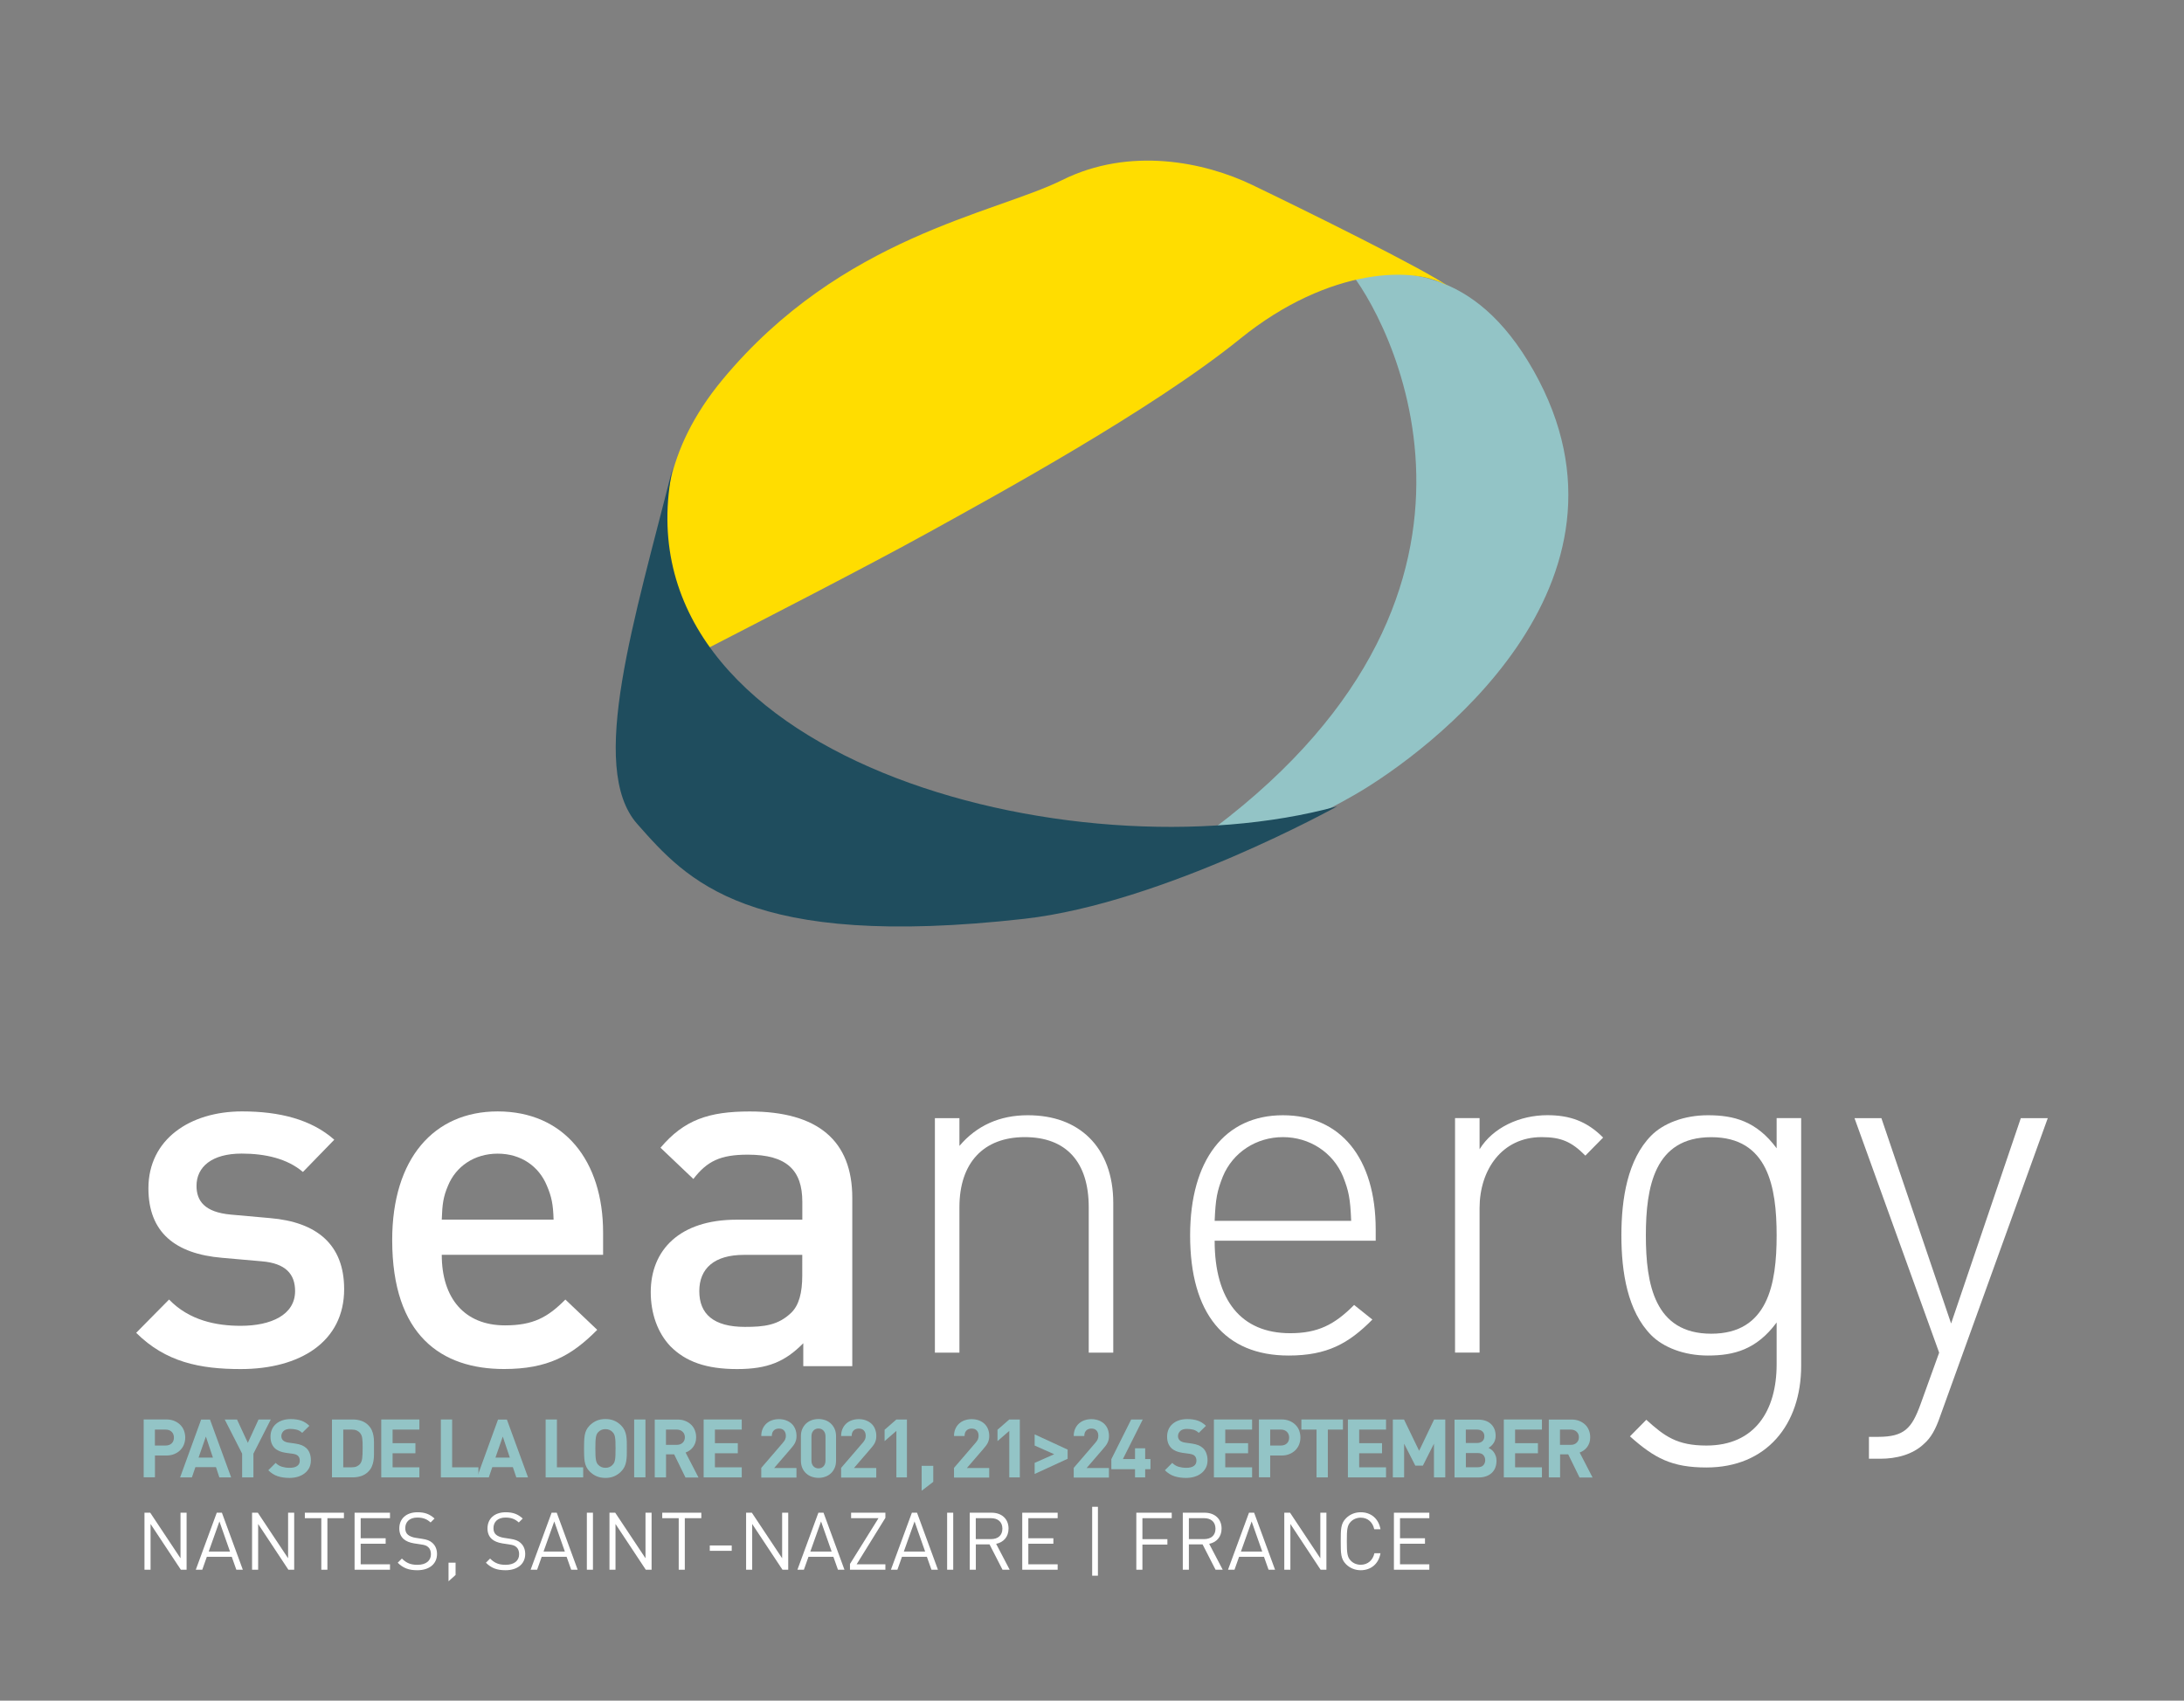 <?xml version="1.0" encoding="UTF-8"?> <!-- Generator: Adobe Illustrator 23.1.1, SVG Export Plug-In . SVG Version: 6.00 Build 0) --> <svg xmlns="http://www.w3.org/2000/svg" xmlns:xlink="http://www.w3.org/1999/xlink" version="1.1" id="Calque_1" x="0px" y="0px" viewBox="0 0 387.3 301.57" style="enable-background:new 0 0 387.3 301.57;" xml:space="preserve"><rect x="0" y="0" width="387.3" height="301.57" fill="#808080" stroke="none"/> <style type="text/css"> .st0{fill:#93C4C6;} .st1{fill:#FFDD00;} .st2{fill:#1F4D5E;} .st3{fill:#FFFFFF;} </style> <g> <path class="st0" d="M239.67,48.54c8,10.37,32.56,59.65-30.03,102.39c10.95-1.7,17.96-2.7,30.74-10.08 c12.77-7.39,52.99-37.21,31.58-75.12C261.28,46.84,248.09,48.12,239.67,48.54"></path> <path class="st1" d="M125.42,115c0,0-18.31-22.37,2.73-47.71c21.05-25.35,48.21-29.4,60.21-35.36c12-5.97,25.26-3.2,33.68,0.85 C230.47,36.83,253,47.9,257,50.89c-5.68-3.84-21.26-3.62-37.05,9.16c-15.79,12.78-44,28.12-55.16,34.3 C153.63,100.52,134.48,110.32,125.42,115"></path> <path class="st2" d="M237.14,142.98c-47.16,12.92-128.56-8.8-117.82-60.14c-6.74,26.84-15.16,53.25-6.32,63.26 c8.84,10.01,19.6,22.34,68.63,16.83C206.26,160.16,237.14,142.98,237.14,142.98"></path> <path class="st3" d="M193.07,239.86v-25.8c0-8.02-4.01-12.42-11.34-12.42c-7.33,0-11.59,4.57-11.59,12.42v25.8h-4.35v-41.58h4.35 v4.92c3.07-3.62,7.16-5.44,12.11-5.44c4.6,0,8.27,1.38,10.91,3.97c2.73,2.68,4.26,6.64,4.26,11.56v26.57H193.07z"></path> <path class="st3" d="M238.17,208.63c-1.79-4.31-5.97-6.99-10.66-6.99c-4.69,0-8.87,2.67-10.66,6.99c-1.02,2.59-1.28,3.88-1.45,7.85 h24.21C239.45,212.52,239.19,211.22,238.17,208.63 M215.4,220.02c0,10.53,4.69,16.39,13.39,16.39c4.86,0,7.84-1.47,11.34-5.01 l3.24,2.59c-4.18,4.23-8.01,6.38-14.84,6.38c-11.34,0-17.48-7.41-17.48-21.3c0-13.38,6.14-21.31,16.45-21.31 c10.23,0,16.46,7.59,16.46,20.27v1.98H215.4z"></path> <path class="st3" d="M281.14,204.92c-2.47-2.5-4.35-3.28-7.76-3.28c-7.08,0-11,5.86-11,12.59v25.62h-4.35v-41.58h4.35v5.52 c2.39-3.88,7.16-6.04,12.02-6.04c3.92,0,6.99,1.04,9.89,3.97L281.14,204.92z"></path> <path class="st3" d="M303.46,201.65c-10.06,0-11.59,8.8-11.59,17.43c0,8.62,1.53,17.42,11.59,17.42c10.06,0,11.6-8.8,11.6-17.42 C315.06,210.45,313.53,201.65,303.46,201.65 M302.61,260.22c-6.14,0-9.21-1.64-13.56-5.52l2.9-2.94c3.24,2.94,5.46,4.57,10.66,4.57 c8.61,0,12.45-6.21,12.45-14.4v-7.42c-3.58,4.83-7.59,5.86-12.19,5.86c-4.27,0-7.93-1.47-10.06-3.62 c-4.18-4.23-5.28-11.13-5.28-17.68c0-6.56,1.11-13.46,5.28-17.69c2.13-2.16,5.8-3.62,10.06-3.62c4.6,0,8.61,1.03,12.19,5.86v-5.35 h4.35v43.91C319.41,252.63,313.27,260.22,302.61,260.22"></path> <path class="st3" d="M344.05,251.16c-0.77,2.24-1.62,3.79-2.82,4.83c-2.05,1.99-5.03,2.68-7.76,2.68h-2.04v-3.88h1.62 c4.69,0,5.97-1.55,7.5-5.7l3.33-9.23l-15.01-41.58h4.77l12.36,36.41l12.36-36.41h4.78L344.05,251.16z"></path> <path class="st3" d="M42.68,242.77c-7.22,0-13.31-1.23-18.53-6.43l5.83-5.9c3.57,3.7,8.35,4.66,12.7,4.66 c5.39,0,9.65-1.94,9.65-6.16c0-2.99-1.65-4.93-5.92-5.28l-7.04-0.62c-8.27-0.7-13.05-4.49-13.05-12.32 c0-8.71,7.39-13.64,16.61-13.64c6.61,0,12.27,1.41,16.35,5.02l-5.56,5.72c-2.79-2.38-6.7-3.26-10.87-3.26c-5.31,0-8,2.38-8,5.72 c0,2.64,1.39,4.67,6.09,5.1l6.96,0.62c8.26,0.7,13.13,4.66,13.13,12.59C61.04,237.93,53.21,242.77,42.68,242.77"></path> <path class="st3" d="M96.96,210.2c-1.39-3.34-4.52-5.63-8.7-5.63c-4.18,0-7.4,2.29-8.79,5.63c-0.87,2.02-1.04,3.35-1.13,6.07h19.83 C98.09,213.55,97.83,212.23,96.96,210.2 M78.34,222.52c0,7.66,4,12.5,11.22,12.5c4.96,0,7.57-1.41,10.7-4.58l5.65,5.37 c-4.52,4.58-8.78,6.95-16.53,6.95c-11.05,0-19.83-5.9-19.83-22.88c0-14.43,7.39-22.8,18.7-22.8c11.83,0,18.7,8.8,18.7,21.47v3.96 H78.34z"></path> <path class="st3" d="M142.27,222.52h-10.35c-5.22,0-7.91,2.38-7.91,6.43c0,4.05,2.52,6.34,8.09,6.34c3.39,0,5.91-0.27,8.26-2.55 c1.31-1.32,1.91-3.43,1.91-6.6V222.52z M142.45,242.24v-4.05c-3.22,3.25-6.26,4.58-11.74,4.58c-5.48,0-9.13-1.32-11.83-4.05 c-2.26-2.38-3.48-5.81-3.48-9.59c0-7.48,5.13-12.85,15.22-12.85h11.66v-3.17c0-5.63-2.79-8.36-9.66-8.36 c-4.87,0-7.22,1.14-9.66,4.31l-5.83-5.54c4.18-4.93,8.53-6.43,15.83-6.43c12.09,0,18.18,5.19,18.18,15.32v29.84H142.45z"></path> <polygon class="st3" points="32.07,278.35 26.7,270.24 26.7,278.35 25.62,278.35 25.62,268.24 26.64,268.24 32.01,276.32 32.01,268.24 33.09,268.24 33.09,278.35 "></polygon> <path class="st3" d="M41.91,278.35l-0.81-2.29h-4.42l-0.81,2.29h-1.15l3.72-10.11h0.91l3.71,10.11H41.91z M38.91,269.79l-1.9,5.34 h3.78L38.91,269.79z"></path> <polygon class="st3" points="51.14,278.35 45.78,270.24 45.78,278.35 44.7,278.35 44.7,268.24 45.72,268.24 51.09,276.32 51.09,268.24 52.17,268.24 52.17,278.35 "></polygon> <polygon class="st3" points="58.06,269.21 58.06,278.35 56.98,278.35 56.98,269.21 54.06,269.21 54.06,268.24 60.99,268.24 60.99,269.21 "></polygon> <polygon class="st3" points="62.88,278.35 62.88,268.24 69.16,268.24 69.16,269.21 63.96,269.21 63.96,272.77 68.39,272.77 68.39,273.74 63.96,273.74 63.96,277.39 69.16,277.39 69.16,278.35 "></polygon> <path class="st3" d="M74,278.44c-1.52,0-2.51-0.38-3.47-1.33l0.74-0.74c0.84,0.84,1.62,1.11,2.76,1.11c1.48,0,2.39-0.7,2.39-1.88 c0-0.53-0.16-0.98-0.48-1.26c-0.33-0.28-0.58-0.37-1.32-0.48l-1.18-0.18c-0.8-0.13-1.42-0.38-1.86-0.77 c-0.51-0.45-0.77-1.08-0.77-1.89c0-1.72,1.24-2.86,3.24-2.86c1.29,0,2.14,0.33,3.01,1.11l-0.7,0.7c-0.62-0.57-1.29-0.87-2.36-0.87 c-1.35,0-2.13,0.75-2.13,1.88c0,0.5,0.14,0.89,0.46,1.16c0.31,0.27,0.84,0.47,1.36,0.55l1.11,0.17c0.95,0.14,1.42,0.34,1.85,0.71 c0.55,0.47,0.85,1.16,0.85,2C77.49,277.35,76.1,278.44,74,278.44"></path> <polygon class="st3" points="79.54,280.4 79.54,277.1 80.79,277.1 80.79,279.28 "></polygon> <path class="st3" d="M89.64,278.44c-1.52,0-2.51-0.38-3.47-1.33l0.74-0.74c0.84,0.84,1.62,1.11,2.76,1.11 c1.48,0,2.39-0.7,2.39-1.88c0-0.53-0.16-0.98-0.48-1.26c-0.33-0.28-0.58-0.37-1.32-0.48l-1.18-0.18c-0.8-0.13-1.42-0.38-1.86-0.77 c-0.51-0.45-0.77-1.08-0.77-1.89c0-1.72,1.24-2.86,3.24-2.86c1.29,0,2.14,0.33,3.01,1.11l-0.7,0.7c-0.62-0.57-1.29-0.87-2.36-0.87 c-1.35,0-2.13,0.75-2.13,1.88c0,0.5,0.14,0.89,0.46,1.16c0.31,0.27,0.84,0.47,1.36,0.55l1.11,0.17c0.95,0.14,1.42,0.34,1.85,0.71 c0.55,0.47,0.85,1.16,0.85,2C93.13,277.35,91.74,278.44,89.64,278.44"></path> <path class="st3" d="M101.29,278.35l-0.81-2.29h-4.42l-0.81,2.29H94.1l3.72-10.11h0.91l3.71,10.11H101.29z M98.29,269.79l-1.9,5.34 h3.78L98.29,269.79z"></path> <rect x="104.07" y="268.24" class="st3" width="1.08" height="10.11"></rect> <polygon class="st3" points="114.52,278.35 109.15,270.24 109.15,278.35 108.08,278.35 108.08,268.24 109.1,268.24 114.47,276.32 114.47,268.24 115.55,268.24 115.55,278.35 "></polygon> <polygon class="st3" points="121.44,269.21 121.44,278.35 120.36,278.35 120.36,269.21 117.44,269.21 117.44,268.24 124.37,268.24 124.37,269.21 "></polygon> <rect x="125.87" y="274.05" class="st3" width="3.89" height="0.95"></rect> <polygon class="st3" points="138.76,278.35 133.39,270.24 133.39,278.35 132.31,278.35 132.31,268.24 133.33,268.24 138.7,276.32 138.7,268.24 139.78,268.24 139.78,278.35 "></polygon> <path class="st3" d="M148.6,278.35l-0.81-2.29h-4.42l-0.81,2.29h-1.15l3.72-10.11h0.91l3.71,10.11H148.6z M145.6,269.79l-1.9,5.34 h3.78L145.6,269.79z"></path> <polygon class="st3" points="150.73,278.35 150.73,277.33 155.79,269.21 150.93,269.21 150.93,268.24 157.01,268.24 157.01,269.15 151.91,277.39 157.01,277.39 157.01,278.35 "></polygon> <path class="st3" d="M165.18,278.35l-0.81-2.29h-4.42l-0.81,2.29h-1.15l3.72-10.11h0.91l3.71,10.11H165.18z M162.18,269.79 l-1.9,5.34h3.78L162.18,269.79z"></path> <rect x="167.96" y="268.24" class="st3" width="1.08" height="10.11"></rect> <path class="st3" d="M177.78,278.35l-2.3-4.49h-2.43v4.49h-1.08v-10.11h3.88c1.76,0,3,1.07,3,2.81c0,1.48-0.89,2.44-2.2,2.71 l2.4,4.59H177.78z M175.74,269.21h-2.7v3.71h2.7c1.18,0,2.02-0.61,2.02-1.85C177.76,269.83,176.92,269.21,175.74,269.21"></path> <polygon class="st3" points="181.28,278.35 181.28,268.24 187.56,268.24 187.56,269.21 182.36,269.21 182.36,272.77 186.8,272.77 186.8,273.74 182.36,273.74 182.36,277.39 187.56,277.39 187.56,278.35 "></polygon> <rect x="193.68" y="267.19" class="st3" width="1.02" height="12.22"></rect> <polygon class="st3" points="202.59,269.21 202.59,272.93 207.02,272.93 207.02,273.89 202.59,273.89 202.59,278.35 201.51,278.35 201.51,268.24 207.79,268.24 207.79,269.21 "></polygon> <path class="st3" d="M215.56,278.35l-2.3-4.49h-2.43v4.49h-1.08v-10.11h3.88c1.76,0,3,1.07,3,2.81c0,1.48-0.9,2.44-2.2,2.71 l2.4,4.59H215.56z M213.53,269.21h-2.7v3.71h2.7c1.18,0,2.02-0.61,2.02-1.85C215.54,269.83,214.71,269.21,213.53,269.21"></path> <path class="st3" d="M224.96,278.35l-0.81-2.29h-4.42l-0.81,2.29h-1.15l3.72-10.11h0.91l3.71,10.11H224.96z M221.96,269.79 l-1.9,5.34h3.78L221.96,269.79z"></path> <polygon class="st3" points="234.19,278.35 228.83,270.24 228.83,278.35 227.75,278.35 227.75,268.24 228.77,268.24 234.14,276.32 234.14,268.24 235.22,268.24 235.22,278.35 "></polygon> <path class="st3" d="M241.3,278.44c-0.99,0-1.9-0.37-2.59-1.05c-0.95-0.95-0.95-1.95-0.95-4.09c0-2.14,0-3.14,0.95-4.09 c0.68-0.68,1.59-1.05,2.59-1.05c1.82,0,3.17,1.11,3.51,3.01h-1.11c-0.27-1.24-1.14-2.05-2.4-2.05c-0.67,0-1.31,0.26-1.75,0.71 c-0.64,0.65-0.71,1.35-0.71,3.46c0,2.12,0.07,2.81,0.71,3.47c0.44,0.46,1.08,0.71,1.75,0.71c1.26,0,2.16-0.81,2.43-2.04h1.08 C244.48,277.33,243.1,278.44,241.3,278.44"></path> <polygon class="st3" points="247.19,278.35 247.19,268.24 253.47,268.24 253.47,269.21 248.27,269.21 248.27,272.77 252.7,272.77 252.7,273.74 248.27,273.74 248.27,277.39 253.47,277.39 253.47,278.35 "></polygon> <path class="st0" d="M32.85,254.91c0,0.43-0.08,0.84-0.23,1.23c-0.15,0.39-0.38,0.73-0.67,1.02c-0.29,0.29-0.65,0.52-1.07,0.69 c-0.42,0.17-0.89,0.25-1.42,0.25h-1.98v3.86h-2v-10.26h3.98c0.53,0,1,0.08,1.42,0.25c0.42,0.17,0.77,0.4,1.07,0.69 c0.29,0.29,0.52,0.63,0.67,1.02C32.77,254.07,32.85,254.48,32.85,254.91 M30.84,254.92c0-0.42-0.13-0.77-0.4-1.03 c-0.26-0.26-0.63-0.39-1.09-0.39h-1.88v2.83h1.88c0.46,0,0.82-0.13,1.09-0.38C30.71,255.69,30.84,255.35,30.84,254.92"></path> <path class="st0" d="M38.9,261.98l-0.6-1.82h-3.65l-0.62,1.82h-2.09l3.73-10.26h1.57l3.75,10.26H38.9z M36.51,254.74l-1.3,3.73 h2.55L36.51,254.74z"></path> <polygon class="st0" points="44.94,257.77 44.94,261.98 42.94,261.98 42.94,257.77 39.85,251.71 42.03,251.71 43.95,255.85 45.85,251.71 48.02,251.71 "></polygon> <path class="st0" d="M55.13,258.95c0,0.5-0.1,0.94-0.29,1.33c-0.2,0.38-0.47,0.71-0.81,0.97c-0.34,0.27-0.74,0.47-1.2,0.61 c-0.46,0.14-0.96,0.21-1.5,0.21c-0.78,0-1.47-0.1-2.08-0.3c-0.61-0.2-1.17-0.55-1.67-1.06l1.3-1.3c0.33,0.33,0.7,0.55,1.12,0.68 c0.42,0.12,0.87,0.19,1.35,0.19c0.6,0,1.05-0.11,1.35-0.33c0.31-0.21,0.46-0.53,0.46-0.94c0-0.38-0.11-0.66-0.32-0.86 c-0.11-0.1-0.22-0.17-0.35-0.22c-0.13-0.05-0.31-0.1-0.56-0.14l-1.24-0.17c-0.87-0.12-1.54-0.41-1.99-0.85 c-0.49-0.49-0.73-1.16-0.73-2.02c0-0.46,0.08-0.88,0.25-1.26c0.16-0.38,0.4-0.71,0.71-0.98c0.31-0.27,0.68-0.49,1.12-0.64 c0.44-0.15,0.94-0.23,1.5-0.23c0.71,0,1.33,0.09,1.86,0.27c0.53,0.18,1.01,0.49,1.45,0.92l-1.27,1.25 c-0.33-0.31-0.68-0.5-1.05-0.58c-0.37-0.08-0.72-0.12-1.06-0.12c-0.54,0-0.94,0.13-1.2,0.38c-0.26,0.26-0.39,0.56-0.39,0.91 c0,0.13,0.03,0.26,0.07,0.39c0.05,0.12,0.12,0.24,0.23,0.35c0.1,0.1,0.24,0.18,0.4,0.25c0.16,0.07,0.34,0.12,0.56,0.15l1.21,0.17 c0.47,0.07,0.86,0.17,1.17,0.3c0.31,0.13,0.57,0.3,0.79,0.5c0.28,0.26,0.48,0.57,0.61,0.94C55.07,258.08,55.13,258.49,55.13,258.95 "></path> <path class="st0" d="M66.32,256.8v1.15c0,0.38-0.03,0.74-0.09,1.1c-0.06,0.35-0.16,0.7-0.3,1.02c-0.14,0.33-0.36,0.63-0.65,0.92 c-0.34,0.34-0.74,0.58-1.2,0.74c-0.47,0.16-0.97,0.24-1.51,0.24h-3.7v-10.26h3.7c0.54,0,1.04,0.08,1.51,0.24 c0.47,0.16,0.87,0.41,1.2,0.74c0.29,0.29,0.5,0.59,0.65,0.91c0.14,0.32,0.24,0.65,0.3,0.99c0.06,0.35,0.09,0.71,0.09,1.08V256.8z M64.31,256.8c0-0.39,0-0.72-0.01-1c-0.01-0.28-0.03-0.53-0.06-0.74c-0.03-0.21-0.07-0.39-0.13-0.53 c-0.06-0.14-0.14-0.27-0.23-0.39c-0.17-0.21-0.38-0.37-0.62-0.48c-0.24-0.11-0.53-0.16-0.88-0.16h-1.51v6.69h1.51 c0.35,0,0.64-0.05,0.88-0.16c0.24-0.11,0.45-0.26,0.62-0.48c0.18-0.23,0.3-0.55,0.35-0.97C64.29,258.18,64.31,257.58,64.31,256.8"></path> <polygon class="st0" points="67.61,261.98 67.61,251.71 74.37,251.71 74.37,253.5 69.62,253.5 69.62,255.91 73.67,255.91 73.67,257.7 69.62,257.7 69.62,260.19 74.37,260.19 74.37,261.98 "></polygon> <polygon class="st0" points="78.18,261.98 78.18,251.71 80.18,251.71 80.18,260.19 84.84,260.19 84.84,261.98 "></polygon> <path class="st0" d="M91.56,261.98l-0.61-1.82H87.3l-0.62,1.82h-2.09l3.73-10.26h1.57l3.75,10.26H91.56z M89.16,254.74l-1.3,3.73 h2.55L89.16,254.74z"></path> <polygon class="st0" points="96.76,261.98 96.76,251.71 98.76,251.71 98.76,260.19 103.42,260.19 103.42,261.98 "></polygon> <path class="st0" d="M111.16,256.85c0,0.44-0.01,0.86-0.01,1.24c-0.01,0.38-0.05,0.74-0.11,1.08c-0.06,0.34-0.16,0.65-0.3,0.94 c-0.14,0.29-0.34,0.57-0.6,0.83c-0.36,0.36-0.77,0.64-1.22,0.84c-0.45,0.19-0.96,0.29-1.55,0.29c-0.59,0-1.11-0.1-1.56-0.29 c-0.45-0.19-0.86-0.47-1.23-0.84c-0.26-0.26-0.46-0.54-0.6-0.83c-0.14-0.29-0.24-0.61-0.29-0.94c-0.06-0.34-0.09-0.7-0.1-1.08 c-0.01-0.39-0.02-0.8-0.02-1.24c0-0.44,0-0.85,0.02-1.24c0.01-0.38,0.04-0.74,0.1-1.08s0.15-0.65,0.29-0.94 c0.14-0.29,0.34-0.57,0.6-0.83c0.37-0.36,0.77-0.64,1.23-0.84c0.45-0.19,0.97-0.29,1.56-0.29c0.58,0,1.1,0.1,1.55,0.29 c0.45,0.19,0.85,0.47,1.22,0.84c0.26,0.26,0.46,0.54,0.6,0.83c0.14,0.29,0.24,0.61,0.3,0.94c0.06,0.34,0.1,0.7,0.11,1.08 C111.15,255.99,111.16,256.4,111.16,256.85 M109.16,256.85c0-0.49-0.01-0.9-0.02-1.22c-0.01-0.32-0.04-0.59-0.08-0.8 c-0.04-0.21-0.09-0.38-0.16-0.51c-0.07-0.13-0.15-0.25-0.25-0.35c-0.14-0.16-0.32-0.3-0.54-0.4c-0.22-0.1-0.46-0.15-0.74-0.15 c-0.28,0-0.53,0.05-0.75,0.15c-0.22,0.1-0.4,0.23-0.55,0.4c-0.1,0.11-0.18,0.22-0.24,0.35c-0.06,0.13-0.11,0.3-0.15,0.51 c-0.04,0.21-0.06,0.48-0.08,0.8c-0.01,0.32-0.02,0.73-0.02,1.22c0,0.49,0.01,0.9,0.02,1.22c0.02,0.32,0.04,0.59,0.08,0.8 c0.04,0.21,0.09,0.38,0.15,0.51c0.06,0.13,0.14,0.25,0.24,0.35c0.14,0.16,0.33,0.3,0.55,0.4c0.22,0.1,0.47,0.15,0.75,0.15 c0.28,0,0.53-0.05,0.74-0.15c0.22-0.1,0.4-0.23,0.54-0.4c0.1-0.11,0.18-0.22,0.25-0.35c0.07-0.13,0.12-0.3,0.16-0.51 c0.04-0.21,0.07-0.48,0.08-0.8C109.15,257.74,109.16,257.34,109.16,256.85"></path> <rect x="112.46" y="251.71" class="st0" width="2" height="10.26"></rect> <path class="st0" d="M121.55,261.98l-2-4.09h-1.44v4.09h-2v-10.26h4.02c0.52,0,0.99,0.08,1.4,0.25c0.41,0.17,0.76,0.39,1.05,0.68 c0.29,0.28,0.51,0.62,0.65,1c0.15,0.38,0.22,0.78,0.22,1.22c0,0.37-0.05,0.69-0.15,0.98s-0.24,0.55-0.41,0.77 c-0.17,0.23-0.37,0.42-0.6,0.58c-0.23,0.16-0.46,0.28-0.71,0.37l2.29,4.43H121.55z M121.45,254.86c0-0.4-0.13-0.73-0.4-0.98 c-0.26-0.25-0.62-0.38-1.06-0.38h-1.89v2.71H120c0.44,0,0.79-0.12,1.06-0.38C121.32,255.59,121.45,255.26,121.45,254.86"></path> <polygon class="st0" points="124.78,261.98 124.78,251.71 131.54,251.71 131.54,253.5 126.78,253.5 126.78,255.91 130.84,255.91 130.84,257.7 126.78,257.7 126.78,260.19 131.54,260.19 131.54,261.98 "></polygon> <path class="st0" d="M135,261.98v-1.69l3.83-4.45c0.19-0.22,0.33-0.42,0.41-0.61c0.08-0.18,0.12-0.39,0.12-0.63 c0-0.38-0.11-0.69-0.32-0.93c-0.21-0.24-0.52-0.35-0.92-0.35c-0.15,0-0.3,0.02-0.45,0.07c-0.15,0.04-0.28,0.12-0.4,0.22 c-0.12,0.1-0.22,0.24-0.29,0.4c-0.07,0.17-0.11,0.38-0.11,0.63H135c0-0.47,0.08-0.89,0.24-1.26c0.16-0.37,0.38-0.68,0.66-0.94 c0.28-0.26,0.62-0.46,1-0.59c0.38-0.13,0.79-0.2,1.23-0.2c0.45,0,0.87,0.07,1.26,0.21c0.38,0.14,0.71,0.34,0.99,0.59 c0.27,0.25,0.49,0.57,0.64,0.94c0.15,0.37,0.23,0.79,0.23,1.25c0,0.25-0.02,0.47-0.07,0.67c-0.05,0.2-0.12,0.39-0.21,0.57 c-0.09,0.18-0.21,0.36-0.35,0.54c-0.14,0.18-0.3,0.37-0.47,0.57l-2.87,3.33h3.96v1.69H135z"></path> <path class="st0" d="M148.01,260.31c-0.17,0.38-0.39,0.7-0.68,0.96c-0.28,0.26-0.61,0.46-0.99,0.59c-0.38,0.14-0.78,0.2-1.19,0.2 c-0.42,0-0.82-0.07-1.2-0.2c-0.37-0.13-0.71-0.33-0.99-0.59c-0.29-0.26-0.52-0.58-0.68-0.96c-0.17-0.38-0.25-0.82-0.25-1.31v-4.32 c0-0.49,0.08-0.93,0.25-1.3c0.17-0.38,0.4-0.7,0.68-0.96c0.29-0.26,0.62-0.46,0.99-0.59c0.38-0.13,0.77-0.2,1.2-0.2 c0.41,0,0.81,0.07,1.19,0.2c0.38,0.13,0.71,0.33,0.99,0.59c0.28,0.26,0.51,0.58,0.68,0.96c0.17,0.38,0.25,0.81,0.25,1.3v4.32 C148.26,259.5,148.18,259.93,148.01,260.31 M146.39,254.71c0-0.43-0.12-0.77-0.35-1.02c-0.23-0.25-0.53-0.38-0.89-0.38 c-0.36,0-0.67,0.12-0.9,0.38c-0.24,0.25-0.35,0.59-0.35,1.02v4.28c0,0.43,0.12,0.77,0.35,1.02c0.24,0.24,0.54,0.37,0.9,0.37 c0.37,0,0.66-0.12,0.89-0.37c0.23-0.24,0.35-0.58,0.35-1.02V254.71z"></path> <path class="st0" d="M149.16,261.98v-1.69l3.83-4.45c0.19-0.22,0.33-0.42,0.41-0.61c0.08-0.18,0.12-0.39,0.12-0.63 c0-0.38-0.1-0.69-0.32-0.93c-0.21-0.24-0.52-0.35-0.92-0.35c-0.15,0-0.31,0.02-0.45,0.07c-0.15,0.04-0.28,0.12-0.4,0.22 c-0.12,0.1-0.22,0.24-0.29,0.4c-0.07,0.17-0.11,0.38-0.11,0.63h-1.87c0-0.47,0.08-0.89,0.24-1.26c0.16-0.37,0.38-0.68,0.66-0.94 c0.28-0.26,0.62-0.46,1-0.59c0.38-0.13,0.79-0.2,1.23-0.2c0.45,0,0.87,0.07,1.25,0.21c0.38,0.14,0.71,0.34,0.99,0.59 c0.28,0.25,0.49,0.57,0.64,0.94c0.15,0.37,0.23,0.79,0.23,1.25c0,0.25-0.02,0.47-0.07,0.67c-0.05,0.2-0.12,0.39-0.21,0.57 c-0.09,0.18-0.21,0.36-0.35,0.54c-0.14,0.18-0.3,0.37-0.47,0.57l-2.87,3.33h3.96v1.69H149.16z"></path> <polygon class="st0" points="158.96,261.98 158.96,253.73 156.87,255.55 156.87,253.53 158.96,251.71 160.83,251.71 160.83,261.98 "></polygon> <polygon class="st0" points="163.44,264.35 163.44,259.93 165.5,259.93 165.5,262.77 "></polygon> <path class="st0" d="M169.18,261.98v-1.69l3.83-4.45c0.19-0.22,0.33-0.42,0.41-0.61c0.08-0.18,0.12-0.39,0.12-0.63 c0-0.38-0.1-0.69-0.32-0.93c-0.21-0.24-0.52-0.35-0.92-0.35c-0.15,0-0.3,0.02-0.45,0.07c-0.15,0.04-0.28,0.12-0.4,0.22 c-0.12,0.1-0.22,0.24-0.29,0.4c-0.07,0.17-0.11,0.38-0.11,0.63h-1.87c0-0.47,0.08-0.89,0.24-1.26c0.16-0.37,0.38-0.68,0.66-0.94 c0.29-0.26,0.62-0.46,1-0.59c0.38-0.13,0.79-0.2,1.23-0.2c0.45,0,0.87,0.07,1.26,0.21c0.38,0.14,0.71,0.34,0.99,0.59 c0.27,0.25,0.49,0.57,0.64,0.94c0.15,0.37,0.23,0.79,0.23,1.25c0,0.25-0.02,0.47-0.07,0.67c-0.05,0.2-0.12,0.39-0.21,0.57 c-0.09,0.18-0.21,0.36-0.35,0.54c-0.14,0.18-0.3,0.37-0.47,0.57l-2.87,3.33h3.96v1.69H169.18z"></path> <polygon class="st0" points="178.98,261.98 178.98,253.73 176.89,255.55 176.89,253.53 178.98,251.71 180.85,251.71 180.85,261.98 "></polygon> <polygon class="st0" points="183.48,261.37 183.48,259.4 186.95,257.87 183.48,256.33 183.48,254.35 189.33,257.05 189.33,258.68 "></polygon> <path class="st0" d="M190.41,261.98v-1.69l3.83-4.45c0.19-0.22,0.33-0.42,0.41-0.61c0.08-0.18,0.12-0.39,0.12-0.63 c0-0.38-0.1-0.69-0.32-0.93c-0.21-0.24-0.52-0.35-0.92-0.35c-0.15,0-0.31,0.02-0.45,0.07c-0.15,0.04-0.28,0.12-0.4,0.22 c-0.12,0.1-0.22,0.24-0.29,0.4c-0.07,0.17-0.11,0.38-0.11,0.63h-1.87c0-0.47,0.08-0.89,0.24-1.26c0.16-0.37,0.38-0.68,0.66-0.94 c0.29-0.26,0.62-0.46,1-0.59c0.38-0.13,0.79-0.2,1.23-0.2c0.45,0,0.87,0.07,1.26,0.21c0.38,0.14,0.71,0.34,0.99,0.59 c0.27,0.25,0.49,0.57,0.64,0.94c0.15,0.37,0.23,0.79,0.23,1.25c0,0.25-0.02,0.47-0.07,0.67c-0.05,0.2-0.12,0.39-0.21,0.57 c-0.09,0.18-0.21,0.36-0.35,0.54c-0.14,0.18-0.3,0.37-0.47,0.57l-2.87,3.33h3.96v1.69H190.41z"></path> <polygon class="st0" points="203.08,260.52 203.08,261.98 201.28,261.98 201.28,260.52 197.08,260.52 197.08,258.75 200.6,251.71 202.65,251.71 199.13,258.73 201.28,258.73 201.28,256.82 203.08,256.82 203.08,258.73 204.02,258.73 204.02,260.52 "></polygon> <path class="st0" d="M214.14,258.95c0,0.5-0.1,0.94-0.3,1.33c-0.2,0.38-0.47,0.71-0.81,0.97c-0.34,0.27-0.74,0.47-1.2,0.61 c-0.46,0.14-0.96,0.21-1.5,0.21c-0.78,0-1.47-0.1-2.08-0.3c-0.61-0.2-1.17-0.55-1.67-1.06l1.3-1.3c0.33,0.33,0.7,0.55,1.12,0.68 c0.42,0.12,0.87,0.19,1.36,0.19c0.59,0,1.05-0.11,1.35-0.33c0.31-0.21,0.46-0.53,0.46-0.94c0-0.38-0.11-0.66-0.32-0.86 c-0.11-0.1-0.22-0.17-0.36-0.22c-0.13-0.05-0.31-0.1-0.55-0.14l-1.24-0.17c-0.88-0.12-1.54-0.41-1.99-0.85 c-0.49-0.49-0.74-1.16-0.74-2.02c0-0.46,0.08-0.88,0.24-1.26c0.16-0.38,0.4-0.71,0.71-0.98c0.31-0.27,0.68-0.49,1.12-0.64 c0.44-0.15,0.94-0.23,1.5-0.23c0.71,0,1.33,0.09,1.86,0.27c0.53,0.18,1.01,0.49,1.46,0.92l-1.27,1.25 c-0.33-0.31-0.68-0.5-1.04-0.58c-0.37-0.08-0.72-0.12-1.06-0.12c-0.54,0-0.94,0.13-1.2,0.38c-0.26,0.26-0.39,0.56-0.39,0.91 c0,0.13,0.02,0.26,0.07,0.39c0.05,0.12,0.12,0.24,0.23,0.35c0.1,0.1,0.24,0.18,0.4,0.25c0.16,0.07,0.34,0.12,0.56,0.15l1.21,0.17 c0.47,0.07,0.86,0.17,1.17,0.3c0.31,0.13,0.57,0.3,0.79,0.5c0.28,0.26,0.48,0.57,0.6,0.94 C214.07,258.08,214.14,258.49,214.14,258.95"></path> <polygon class="st0" points="215.27,261.98 215.27,251.71 222.04,251.71 222.04,253.5 217.28,253.5 217.28,255.91 221.33,255.91 221.33,257.7 217.28,257.7 217.28,260.19 222.04,260.19 222.04,261.98 "></polygon> <path class="st0" d="M230.61,254.91c0,0.43-0.08,0.84-0.23,1.23c-0.15,0.39-0.38,0.73-0.67,1.02s-0.65,0.52-1.07,0.69 c-0.42,0.17-0.89,0.25-1.42,0.25h-1.97v3.86h-2v-10.26h3.98c0.53,0,1,0.08,1.42,0.25c0.42,0.17,0.77,0.4,1.07,0.69 c0.29,0.29,0.52,0.63,0.67,1.02C230.53,254.07,230.61,254.48,230.61,254.91 M228.61,254.92c0-0.42-0.13-0.77-0.4-1.03 c-0.26-0.26-0.63-0.39-1.09-0.39h-1.87v2.83h1.87c0.46,0,0.82-0.13,1.09-0.38C228.48,255.69,228.61,255.35,228.61,254.92"></path> <polygon class="st0" points="235.47,253.5 235.47,261.98 233.47,261.98 233.47,253.5 230.78,253.5 230.78,251.71 238.15,251.71 238.15,253.5 "></polygon> <polygon class="st0" points="239.03,261.98 239.03,251.71 245.79,251.71 245.79,253.5 241.03,253.5 241.03,255.91 245.08,255.91 245.08,257.7 241.03,257.7 241.03,260.19 245.79,260.19 245.79,261.98 "></polygon> <polygon class="st0" points="254.29,261.98 254.29,256 252.33,259.89 250.98,259.89 249,256 249,261.98 247,261.98 247,251.71 248.98,251.71 251.66,257.26 254.32,251.71 256.3,251.71 256.3,261.98 "></polygon> <path class="st0" d="M265.38,259.03c0,0.48-0.08,0.9-0.23,1.27c-0.15,0.36-0.37,0.67-0.65,0.92c-0.28,0.25-0.61,0.44-0.99,0.57 c-0.38,0.13-0.81,0.2-1.27,0.2h-4.3v-10.26h4.12c1.01,0,1.79,0.26,2.34,0.78c0.55,0.52,0.83,1.22,0.83,2.11 c0,0.29-0.04,0.55-0.12,0.78c-0.08,0.23-0.19,0.44-0.32,0.61c-0.13,0.18-0.27,0.33-0.42,0.45c-0.15,0.13-0.29,0.22-0.41,0.27 c0.15,0.08,0.31,0.18,0.48,0.3s0.32,0.27,0.45,0.45c0.13,0.18,0.25,0.4,0.34,0.65C265.33,258.38,265.38,258.68,265.38,259.03 M263.23,254.69c0-0.36-0.11-0.65-0.34-0.86c-0.23-0.22-0.56-0.33-0.99-0.33h-1.96v2.38h1.96c0.43,0,0.76-0.11,0.99-0.33 C263.12,255.34,263.23,255.05,263.23,254.69 M263.38,258.92c0-0.35-0.11-0.64-0.32-0.89s-0.56-0.37-1.02-0.37h-2.09v2.52h2.09 c0.46,0,0.8-0.12,1.02-0.37C263.27,259.57,263.38,259.27,263.38,258.92"></path> <polygon class="st0" points="266.68,261.98 266.68,251.71 273.44,251.71 273.44,253.5 268.68,253.5 268.68,255.91 272.73,255.91 272.73,257.7 268.68,257.7 268.68,260.19 273.44,260.19 273.44,261.98 "></polygon> <path class="st0" d="M280.1,261.98l-2-4.09h-1.44v4.09h-2v-10.26h4.02c0.52,0,0.99,0.08,1.4,0.25c0.41,0.17,0.76,0.39,1.05,0.68 c0.29,0.28,0.51,0.62,0.65,1c0.15,0.38,0.22,0.78,0.22,1.22c0,0.37-0.05,0.69-0.15,0.98c-0.1,0.29-0.24,0.55-0.41,0.77 c-0.17,0.23-0.37,0.42-0.6,0.58c-0.23,0.16-0.46,0.28-0.71,0.37l2.29,4.43H280.1z M279.99,254.86c0-0.4-0.13-0.73-0.4-0.98 c-0.26-0.25-0.62-0.38-1.06-0.38h-1.89v2.71h1.89c0.44,0,0.8-0.12,1.06-0.38C279.86,255.59,279.99,255.26,279.99,254.86"></path> </g> </svg> 